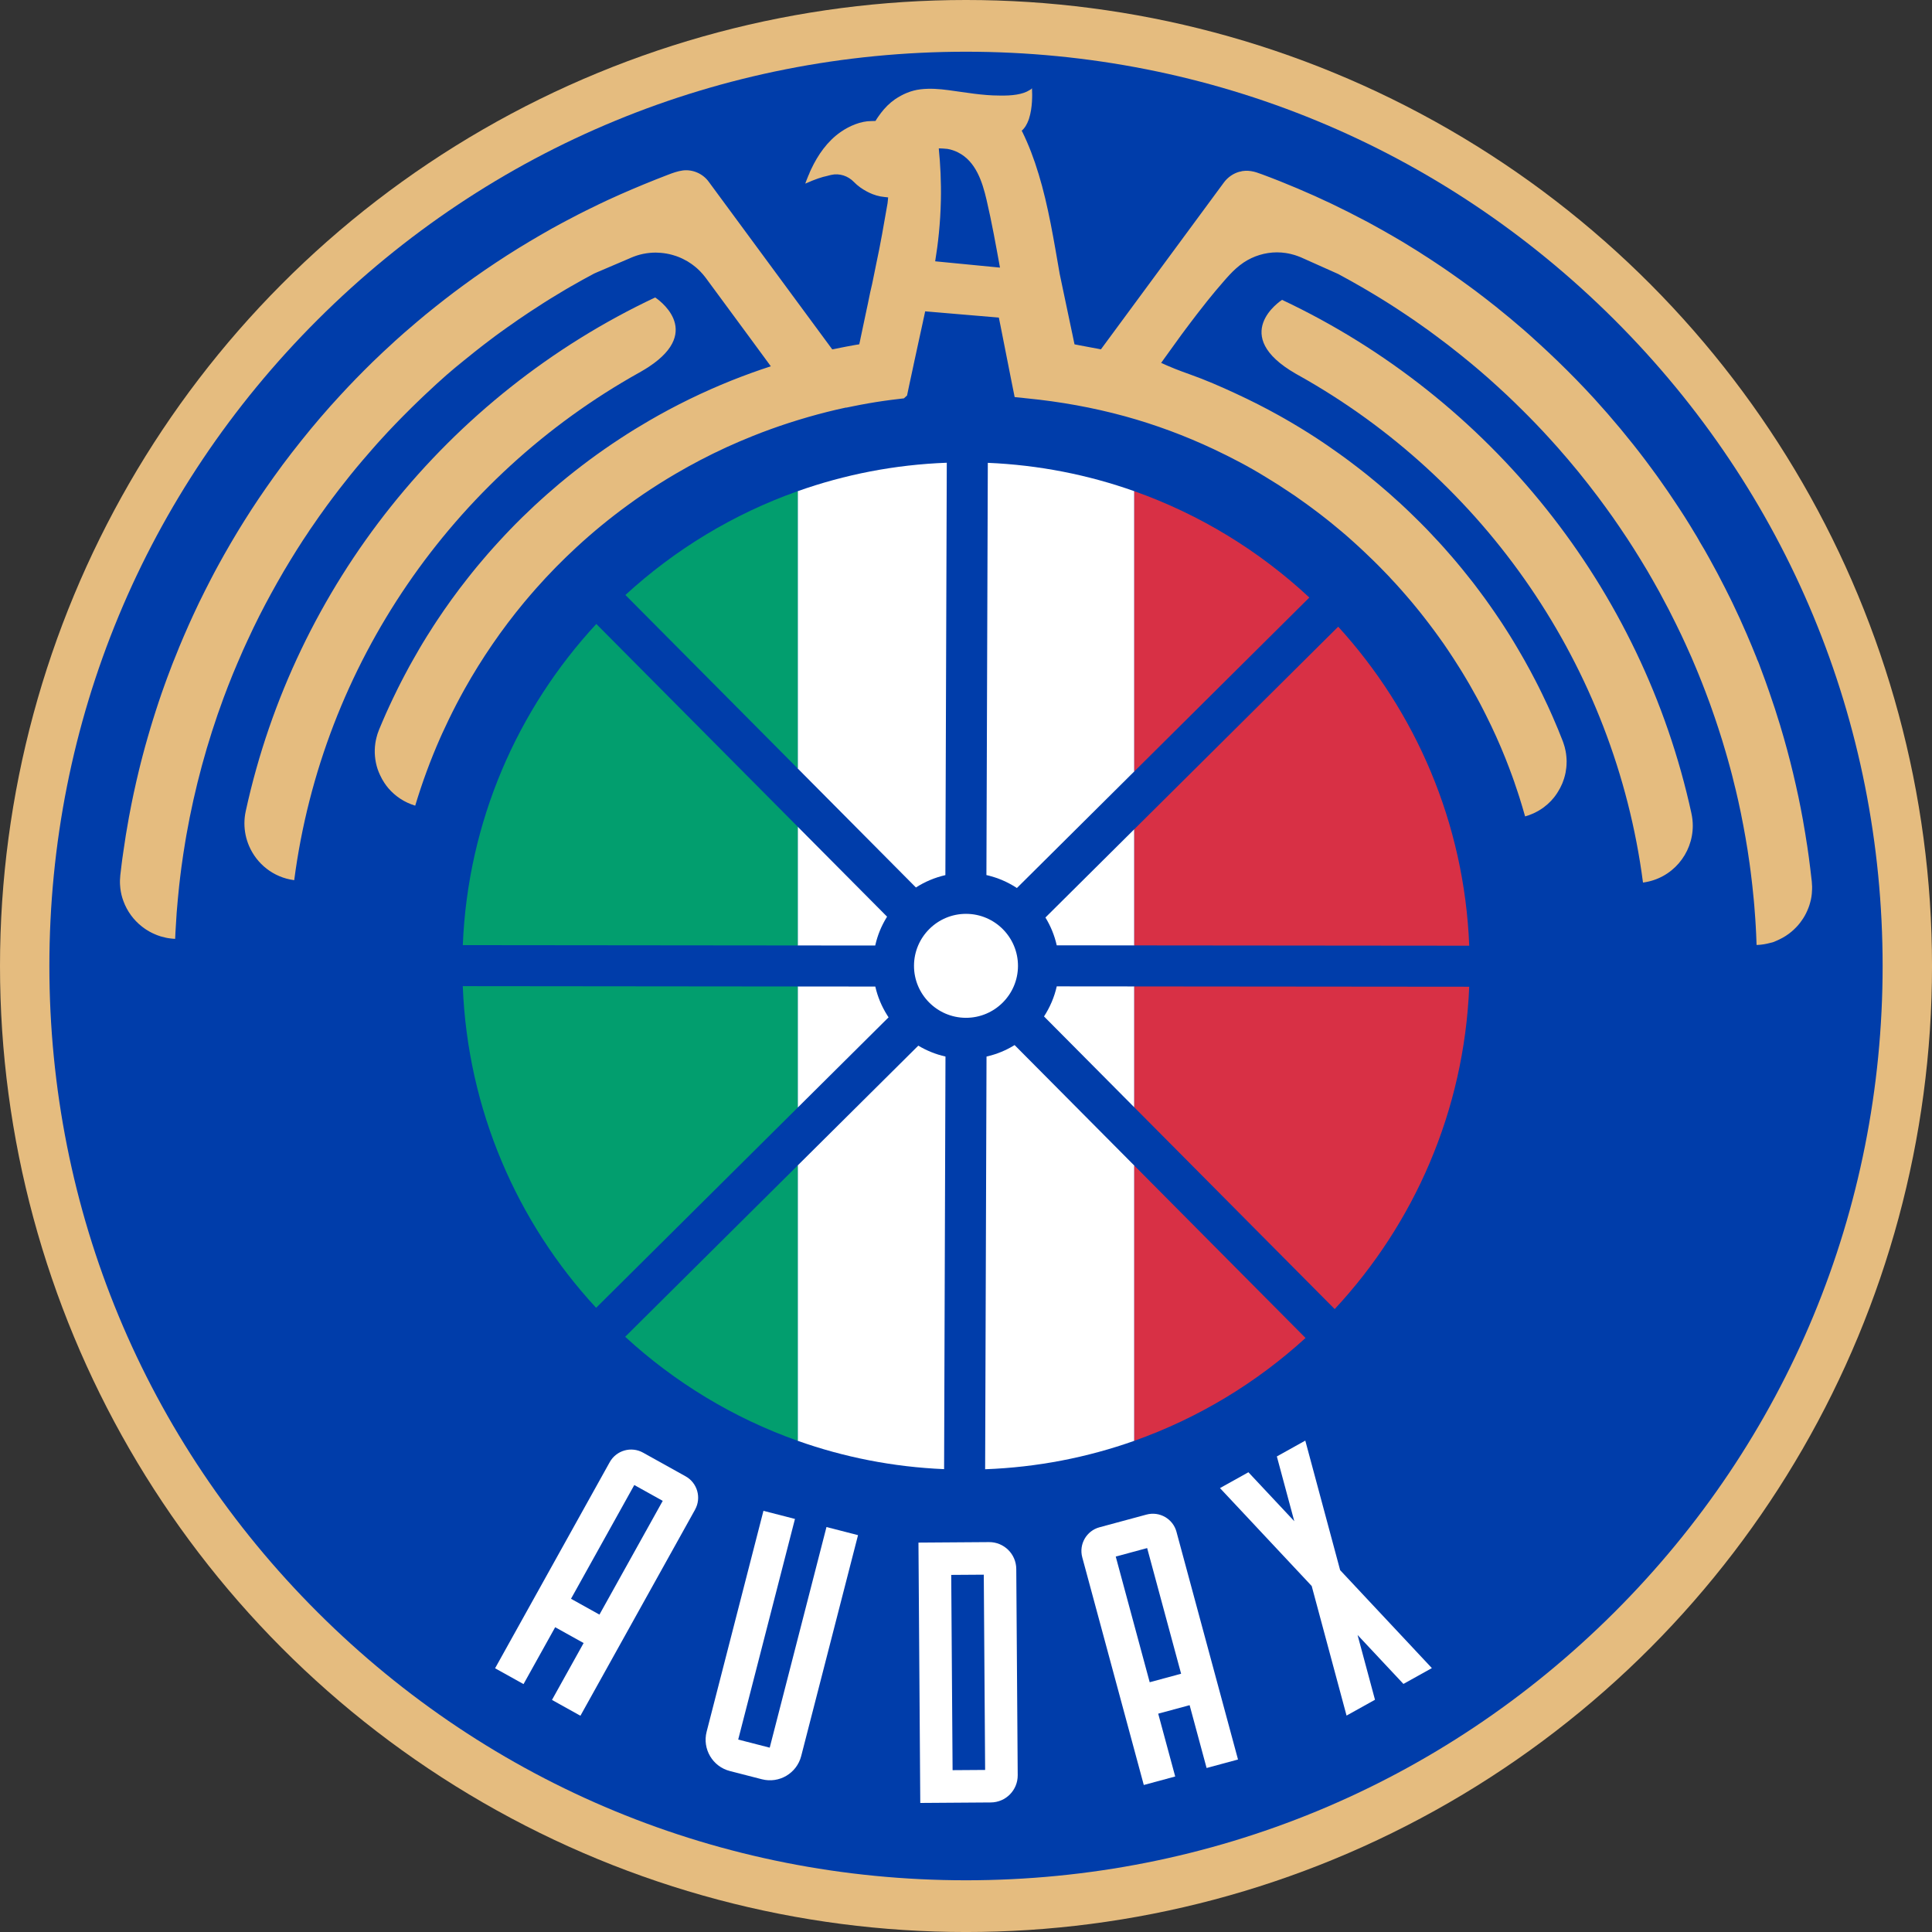 <?xml version="1.0" encoding="UTF-8"?><svg id="Capa_2" xmlns="http://www.w3.org/2000/svg" viewBox="0 0 1130.43 1130.43"><rect x="0" y="0" width="1130.43" height="1130.43" fill="#333333" stroke="none"/><defs><style>.cls-1{fill:#003daa;}.cls-2{fill:#029e6e;}.cls-3{fill:#fff;}.cls-4{fill:#e5bc7f;}.cls-5{fill:#d83045;}</style></defs><g id="_1_color"><g id="audax_color"><g id="dorado"><circle class="cls-4" cx="565.22" cy="565.22" r="565.22"/></g><g id="azul"><path class="cls-1" d="M1101.54,565.21c0,142.9-55.78,277.24-157.08,378.28-101.3,101.04-235.99,156.68-379.24,156.68s-277.94-55.64-379.24-156.68C84.68,842.45,28.89,708.11,28.89,565.21S84.68,287.98,185.98,186.94C287.28,85.9,421.96,30.26,565.22,30.26s277.94,55.64,379.24,156.68c101.3,101.04,157.08,235.38,157.08,378.27Z"/></g><g id="aguila"><path class="cls-4" d="M1060.24,518.38v-.12c-.02-.81-.05-1.59-.14-2.42,0-.08,0-.17-.03-.24-.26-2.36-.52-4.73-.83-7.11-.55-4.69-1.19-9.39-1.9-14.07,0-.02,0-.03-.03-.08-.69-4.59-1.44-9.14-2.26-13.72-.02-.2-.05-.41-.09-.6-.41-2.22-.83-4.43-1.25-6.62,0-.06,0-.11-.02-.15-.9-4.65-1.88-9.31-2.94-13.93-.52-2.32-1.06-4.65-1.61-6.94-.55-2.31-1.13-4.62-1.71-6.93-.57-2.29-1.19-4.59-1.8-6.88-.63-2.28-1.27-4.57-1.91-6.87-.64-2.25-1.32-4.51-1.99-6.76-.02-.06-.03-.09-.03-.15-2.05-6.77-4.25-13.52-6.59-20.2-1.5-4.34-3.07-8.67-4.69-12.95-.07-.14-.1-.27-.16-.4-.69-1.83-1.27-3.7-2.16-5.44-.19-.64-.41-1.2-.68-1.8-.8-2-1.62-4.01-2.45-6.01-.84-2.02-1.7-4.04-2.57-6.06-.08-.17-.12-.34-.2-.49-2.74-6.36-5.61-12.68-8.62-18.9-.09-.18-.17-.35-.26-.52-.31-.64-.6-1.27-.93-1.91-1.02-2.03-2.03-4.1-3.07-6.13-2.94-5.83-6.01-11.59-9.19-17.3-.9-1.62-1.82-3.26-2.75-4.88-.89-1.58-1.84-3.18-2.81-4.73-.58-1.14-1.26-2.23-1.89-3.34-.26-.46-.55-.92-.85-1.38-2.03-3.44-4.16-6.85-6.29-10.23-1.91-3-3.87-5.95-5.84-8.91-2.45-3.7-4.95-7.37-7.52-10.98-1.8-2.6-3.67-5.2-5.6-7.77-1.25-1.71-2.51-3.43-3.79-5.12-9.45-12.51-19.48-24.56-29.99-36.1-1.71-1.84-3.41-3.65-5.11-5.49-7.17-7.6-14.6-14.97-22.22-22.11-1.44-1.35-2.84-2.66-4.28-3.96-1.45-1.38-2.95-2.72-4.45-4.05-.76-.7-1.56-1.42-2.34-2.11-.76-.69-1.53-1.39-2.34-2.06-.12-.14-.29-.26-.43-.38-5.35-4.65-10.8-9.19-16.33-13.61-1.35-1.07-2.69-2.13-4.08-3.2-.44-.37-.92-.75-1.38-1.09-1.3-.99-2.57-2-3.88-2.97-.76-.63-1.54-1.21-2.34-1.79-1.25-.92-2.48-1.85-3.76-2.78-1.68-1.25-3.38-2.49-5.11-3.7-1.96-1.42-3.93-2.83-5.92-4.19-2.8-1.96-5.58-3.85-8.43-5.73-1.44-.96-2.92-1.94-4.37-2.89-.9-.58-1.8-1.16-2.72-1.73-1.1-.75-2.22-1.44-3.33-2.16-1.42-.89-2.84-1.77-4.28-2.65-.37-.24-.75-.47-1.13-.7-1.35-.84-2.74-1.68-4.1-2.51-1.67-.98-3.33-1.97-5.02-2.94-.18-.14-.41-.24-.6-.35-2.17-1.27-4.39-2.52-6.58-3.76-.09-.03-.15-.09-.23-.12-2.28-1.28-4.6-2.55-6.91-3.82l-2.34-1.24c-6.47-3.44-13.01-6.74-19.63-9.91-6.61-3.15-13.3-6.16-20.05-9.01-6.84-2.91-13.75-5.66-20.72-8.24-2.11-.78-4.16-1.54-6.41-1.88-1.1-.17-2.23-.24-3.35-.18-.58,.02-1.18,.08-1.76,.17-.5,.09-1.13,.37-1.64,.37-3.59,.98-6.79,3.2-9.02,6.16l-71.77,97.38s-.06,.11-.08,.11l-.2,.28-2.06-.41h-.08l-10.92-2.05s-.06-.03-.09-.03l-2.29-.43-.05-.23c-.03-.06-.05-.17-.06-.21-.14-.58-.26-1.18-.38-1.8-.31-1.44-.61-2.87-.89-4.3-.05-.08-.06-.17-.06-.24-1.83-8.64-3.65-17.26-5.46-25.92-.57-2.65-1.1-5.29-1.67-7.95-.02-.12-.06-.21-.08-.35-3.46-19.82-6.64-39.84-12.39-58.72-.02-.06-.03-.12-.06-.15-2.55-8.5-5.66-16.74-9.54-24.65-.12-.14-.21-.29-.31-.46,1.85-1.56,3.15-3.84,4.07-6.36,.08-.24,.15-.47,.24-.72,2.11-6.47,1.91-14.39,1.76-16.99,0-.14-.02-.29-.02-.41-.02-.17-.03-.29-.03-.37-.03,.03-.06,.06-.12,.09-.05,.06-.09,.14-.15,.2-.02,.03-.05,.06-.08,.11-.05,.03-.11,.09-.18,.14-.08,.08-.17,.14-.28,.2-.11,.09-.28,.17-.43,.24-.02,.02-.06,.03-.09,.06-4.02,2.6-10.41,3.38-17.69,3.21h-.05c-9.96,0-19.86-1.85-29.71-3.15-5.43-.72-10.93-1.15-16.38-.5-5.47,.64-10.44,2.78-14.99,5.86-3.17,2.22-5.83,4.89-8.17,7.95-.6,.76-1.16,1.54-1.7,2.34-.26,.38-.52,.75-.76,1.13-.14,.2-.28,.41-.4,.63-.05,.06-.31,.6-.37,.6-.26,0-.53,0-.83,.02-.28,0-.58,0-.86,.03-.24,.02-.5,.02-.75,.02-6.25,0-12.91,2.89-17.95,6.41-7.74,5.38-13.33,13.4-17.28,21.85-.24,.52-.49,1.06-.73,1.59-.08,.17-.61,1.71-.72,1.71-.43,1.02-.87,2.08-1.28,3.18-.21,.6-.44,1.19-.67,1.82,.06,0,.14-.03,.23-.06,.02-.02,.05-.02,.08-.02,5.34-2.39,9.43-3.78,12.72-4.43,.02-.03,.03-.03,.06-.03,.55-.14,1.12-.29,1.68-.43,.13-.03,.27-.06,.4-.09,4.85-1.09,9.83,.57,13.29,4.14,1.05,1.09,2.29,2.18,3.74,3.21,1.19,.85,2.44,1.62,3.73,2.31,1.11,.6,2.26,1.13,3.44,1.6,1.48,.58,3.01,1.03,4.57,1.33,1.58,.3,2.95,.36,4.54,.57,0,0-.22,2.72-.34,3.42-2.1,12.01-4.13,24-6.72,35.93-1.1,5.06-1.95,10.19-3.21,15.22-.06,.2-.09,.41-.15,.63-.26,1.3-.52,2.61-.81,3.93-.12,.55-.21,1.13-.35,1.7-.03,.2-.09,.4-.11,.58-.05,.17-.08,.35-.11,.54-.28,1.24-.55,2.48-.8,3.72-.09,.41-.17,.83-.26,1.22-.17,.83-.34,1.64-.52,2.46l-1.93,9.14-.87,4.11c-.06,.34-.14,.67-.21,1.04-.17,.76-.34,1.54-.5,2.31-.02,.05-.75,.12-.83,.14-.29,.05-.58,.09-.87,.14-.3,.05-.59,.1-.89,.15-1.26,.22-3.32,.59-4.58,.84s-2.49,.48-3.72,.73c-1.25,.24-2.48,.5-3.72,.76l-1.12,.21s-.08,.02-.09,.02l-.08-.14-23.29-31.59-.12-.17-44.38-60.23-4.39-5.96c-3.39-4.71-9.36-7.34-15.11-6.62-3.07,.4-6.01,1.48-8.92,2.6-9.28,3.56-18.47,7.34-27.57,11.35-1.56,.69-3.09,1.39-4.63,2.09-1.01,.46-2.03,.93-3.06,1.39-3.36,1.58-6.73,3.17-10.08,4.85-.93,.43-1.85,.9-2.78,1.36-1.48,.73-2.94,1.47-4.4,2.22-1.14,.62-2.34,1.21-3.48,1.83-1.21,.59-2.39,1.23-3.57,1.86-.92,.47-1.87,1.01-2.78,1.49-1.76,.95-3.52,1.91-5.26,2.87-2.25,1.25-4.48,2.52-6.68,3.81-2.25,1.27-4.43,2.57-6.64,3.9-2.22,1.32-4.4,2.65-6.58,3.99-2.19,1.35-4.36,2.71-6.51,4.1-2.14,1.38-4.31,2.77-6.42,4.19-2.14,1.42-4.27,2.84-6.39,4.3-2.11,1.47-4.21,2.91-6.3,4.39-2.08,1.5-4.16,2.98-6.22,4.5-.55,.4-1.09,.8-1.65,1.21-1.27,.95-2.57,1.91-3.85,2.86-.02,.02-.08,.06-.12,.09-3.61,2.72-7.16,5.49-10.69,8.3-2,1.58-3.99,3.21-5.98,4.82-1.56,1.27-3.12,2.58-4.68,3.91-2.65,2.22-5.28,4.48-7.88,6.76-1.79,1.58-3.56,3.17-5.35,4.77-.46,.44-.93,.84-1.39,1.3-1.9,1.7-3.79,3.46-5.66,5.21-2.1,1.99-4.17,3.98-6.25,5.96-.05,.06-.09,.12-.17,.18-6.24,6.12-12.36,12.37-18.3,18.84l-.09,.09c-1.99,2.14-3.96,4.3-5.89,6.48-3.93,4.4-7.75,8.87-11.51,13.4-1.91,2.29-3.76,4.59-5.6,6.9-1.85,2.29-3.69,4.63-5.49,6.97-1.8,2.34-3.59,4.68-5.37,7.06-1.76,2.39-3.52,4.77-5.23,7.19-1.56,2.16-3.09,4.33-4.59,6.51-2.91,4.16-5.7,8.35-8.46,12.57-1.41,2.14-2.75,4.28-4.11,6.45-1.04,1.64-2.05,3.26-3.04,4.91-.41,.66-.8,1.28-1.18,1.94-.99,1.61-1.96,3.24-2.89,4.85-.37,.58-.67,1.15-.99,1.68-1.25,2.14-2.48,4.24-3.67,6.38-.95,1.7-1.91,3.38-2.83,5.09-.43,.76-.86,1.54-1.25,2.28-.61,1.12-1.21,2.23-1.79,3.33-.69,1.32-1.39,2.6-2.06,3.93-.55,1.06-1.1,2.09-1.62,3.17-.58,1.09-1.15,2.19-1.68,3.29-.7,1.38-1.38,2.74-2.02,4.08-.5,.98-.98,1.94-1.45,2.92-.53,1.15-1.09,2.26-1.61,3.41-.63,1.3-1.24,2.6-1.83,3.9-.6,1.28-1.19,2.58-1.77,3.88-.35,.76-.69,1.51-1.02,2.26-.92,2.06-1.84,4.13-2.72,6.22-.02,.05-.03,.08-.05,.11-.95,2.17-1.87,4.36-2.77,6.56-.11,.28-.23,.54-.32,.83-.92,2.2-1.82,4.42-2.68,6.65-.05,.06-.06,.11-.09,.17-.41,1.07-.83,2.11-1.25,3.2-.06,.15-.12,.32-.17,.47-.84,2.19-1.67,4.37-2.49,6.59-.52,1.42-1.06,2.86-1.56,4.3-1.15,3.18-2.28,6.42-3.35,9.65-.58,1.74-1.16,3.47-1.7,5.2-.58,1.76-1.15,3.52-1.67,5.28-.5,1.56-.98,3.12-1.42,4.66-.57,1.82-1.09,3.61-1.59,5.43-.57,1.91-1.09,3.79-1.61,5.69-.49,1.79-.98,3.58-1.44,5.37-.34,1.27-.66,2.54-.98,3.79-.4,1.5-.75,3-1.12,4.5-.57,2.28-1.12,4.59-1.62,6.87-.02,.05-.02,.08-.03,.14-.52,2.25-1.01,4.51-1.5,6.77-.34,1.59-.67,3.18-.99,4.77-.12,.7-.29,1.42-.43,2.13-.46,2.31-.9,4.62-1.33,6.94-1.27,6.94-2.42,13.95-3.38,20.95-.02,.05-.02,.09-.02,.15-.15,1.06-.32,2.11-.46,3.18-.12,1.06-.28,2.11-.41,3.18-.26,2.11-.52,4.25-.76,6.36-.2,1.94-.28,3.87-.15,5.77,.05,.66,.09,1.32,.17,1.94,.15,1.3,.38,2.55,.67,3.81,.31,1.25,.67,2.45,1.12,3.64,2.17,5.93,5.96,11.12,10.9,14.96,.52,.43,1.07,.83,1.61,1.19,.28,.21,.58,.4,.86,.58,.64,.4,1.28,.78,1.91,1.15,1.09,.6,2.19,1.15,3.35,1.62,.39,.18,.81,.33,1.19,.49,.48,.2,1.28,.47,1.78,.61,.23,.07,.46,.13,.68,.2,.67,.2,1.78,.48,2.47,.62l1.15,.23c.4,.06,.78,.12,1.16,.17,.37,.05,.75,.09,1.12,.14,.15,.03,.32,.03,.49,.05,.47,.05,.9,.08,1.33,.09,.09,.02,.17,.02,.28,.02,.05-1.28,.12-2.55,.17-3.85,.21-3.87,.46-7.71,.72-11.55,.2-2.54,.41-5.09,.66-7.65,.21-2.52,.47-5.09,.75-7.62,.43-3.82,.87-7.6,1.38-11.39,.69-5.06,1.44-10.08,2.28-15.06,.21-1.25,.43-2.51,.64-3.76,4.85-27.43,12.14-54.18,21.67-79.95,1.74-4.68,3.55-9.36,5.43-13.96,1.76-4.24,3.53-8.43,5.37-12.59,.24-.54,.46-1.07,.7-1.62,.81-1.77,1.64-3.56,2.46-5.37,1.19-2.55,2.37-5.14,3.61-7.69,2.23-4.63,4.57-9.24,6.97-13.78,1.07-2.03,2.16-4.05,3.26-6.06,1.16-2.17,2.37-4.34,3.61-6.48,2.45-4.37,5-8.7,7.62-12.98,1.28-2.14,2.6-4.25,3.93-6.35,1.18-1.87,2.37-3.75,3.59-5.6,.9-1.38,1.82-2.75,2.75-4.11,.34-.58,.75-1.15,1.12-1.73,.66-.98,1.33-1.97,2.05-2.95,.78-1.19,1.61-2.4,2.45-3.55,.35-.55,.75-1.09,1.12-1.62,.96-1.35,1.9-2.69,2.89-4.02,.5-.72,1.02-1.45,1.56-2.17,1.12-1.54,2.26-3.09,3.41-4.6,.11-.14,.21-.29,.34-.44,1.1-1.48,2.2-2.94,3.35-4.42,.52-.69,1.09-1.41,1.64-2.09,1.64-2.13,3.3-4.25,4.99-6.32,2.34-2.89,4.69-5.73,7.1-8.55,1.9-2.23,3.76-4.4,5.69-6.58,.17-.18,.34-.37,.5-.57,.87-1.01,1.76-2.02,2.66-3.01,.41-.46,.84-.93,1.25-1.38,.35-.4,.7-.76,1.06-1.16,.7-.76,1.41-1.56,2.13-2.32,.53-.58,1.09-1.16,1.62-1.76,.44-.46,.89-.93,1.33-1.41,.23-.21,.43-.44,.64-.67,.63-.69,1.3-1.38,1.96-2.06,.78-.83,1.59-1.65,2.4-2.48,.11-.11,.2-.23,.31-.32,.64-.66,1.28-1.33,1.93-1.97,1.06-1.09,2.13-2.14,3.18-3.18,.52-.54,1.02-1.01,1.53-1.53l.63-.63c1.1-1.1,2.22-2.17,3.35-3.26,1.09-1.07,2.19-2.11,3.3-3.17,.7-.67,1.42-1.35,2.13-2,7.58-7.17,15.4-14.07,23.49-20.64-3.98,3.27-7.89,6.65-11.76,10.08,1.51-1.33,3.07-2.66,4.62-3.99,3.73-3.15,7.52-6.25,11.36-9.31,.41-.32,.83-.66,1.24-.98,2.75-2.19,5.54-4.33,8.33-6.42,2.03-1.56,4.07-3.06,6.13-4.54,2.55-1.87,5.18-3.69,7.78-5.49,.7-.54,1.44-1.06,2.17-1.54,1.96-1.35,3.95-2.68,5.9-3.98,.81-.52,1.61-1.07,2.42-1.59,2.29-1.51,4.62-3.01,6.94-4.5,1.19-.75,2.4-1.5,3.59-2.25,1.94-1.19,3.88-2.39,5.86-3.55,2.14-1.32,4.3-2.57,6.47-3.82,.06-.02,.11-.08,.18-.09,2.17-1.25,4.34-2.49,6.51-3.69,2.23-1.24,4.45-2.45,6.68-3.62l1.41-.63,19.67-8.4c.14-.09,.31-.17,.46-.23,.18-.08,.38-.17,.57-.21,.26-.12,.52-.23,.81-.34,.06-.05,.17-.06,.23-.09,.2-.06,.37-.14,.55-.2,.44-.18,.92-.35,1.41-.49,.5-.17,.99-.29,1.5-.44,.44-.11,.86-.23,1.3-.32,.29-.08,.55-.12,.81-.18,2.43-.5,4.89-.75,7.32-.75,.44,0,.87,.02,1.31,.05,2.2,.08,4.37,.35,6.51,.81,.43,.11,.86,.21,1.27,.31,.43,.11,.86,.23,1.27,.35,.05,0,.08,.02,.12,.05,.47,.12,.95,.29,1.44,.44,.44,.16,.85,.33,1.28,.47l1.28,.53c.26,.13,.53,.24,.81,.36,.32,.14,.64,.31,.95,.47,1.62,.78,3.17,1.7,4.65,2.75,.4,.26,.75,.54,1.12,.83,.46,.34,.9,.69,1.33,1.04,.32,.29,.63,.55,.93,.81,.37,.34,.73,.67,1.09,1.01,.37,.34,.7,.7,1.04,1.07,.84,.87,1.65,1.8,2.4,2.78,.17,.23,.34,.44,.5,.66l.11,.12,1.48,2.02,14.3,19.41,10.17,13.81,11.5,15.66s.5,.67,.52,.7c-7.75,2.52-15.43,5.31-23.01,8.33-16.65,6.68-32.83,14.56-48.35,23.6-5.66,3.29-11.24,6.71-16.7,10.31-12.34,8.04-24.21,16.87-35.58,26.36-2.52,2.14-5.02,4.28-7.48,6.45-1.24,1.12-2.48,2.22-3.69,3.32-1.24,1.09-2.43,2.2-3.64,3.33-2.39,2.23-4.77,4.51-7.11,6.79-1.16,1.13-2.31,2.29-3.47,3.46l-.34,.34c-1.04,1.06-2.06,2.11-3.09,3.17-1.13,1.18-2.26,2.36-3.36,3.53-1.15,1.21-2.25,2.4-3.33,3.59-1.1,1.19-2.22,2.42-3.3,3.64-1.07,1.21-2.16,2.43-3.23,3.65-1.07,1.22-2.14,2.46-3.18,3.72-1.06,1.22-2.09,2.48-3.15,3.73-1.01,1.24-2.02,2.48-3.03,3.73-.69,.86-1.41,1.74-2.08,2.62-3.36,4.25-6.64,8.56-9.8,12.95-2.92,4.05-5.77,8.17-8.52,12.33-.69,1.02-1.36,2.03-2.02,3.09-.7,1.1-1.42,2.2-2.11,3.33-.51,.78-1.03,1.58-1.52,2.38-.73,1.19-1.93,3.13-2.65,4.32-.64,1.03-1.26,2.1-1.87,3.15-1.24,2.08-2.45,4.21-3.61,6.3-.66,1.13-1.28,2.26-1.91,3.39-.18,.34-.4,.72-.6,1.09-.58,1.1-1.18,2.19-1.76,3.3-.24,.43-.49,.86-.7,1.3-.6,1.09-1.18,2.22-1.73,3.32-.26,.49-.5,.96-.75,1.45-.57,1.09-1.1,2.17-1.65,3.27-.99,1.97-1.94,3.96-2.88,5.93-.64,1.3-1.22,2.58-1.82,3.87-.73,1.58-1.44,3.15-2.16,4.73-.67,1.53-1.35,3.06-2,4.6-.55,1.28-1.1,2.6-1.64,3.88-.15,.34-.29,.66-.41,.99-.05,.09-.08,.21-.12,.31-.6,1.47-1.06,2.94-1.42,4.43-.26,1.04-.47,2.09-.63,3.15-.75,5.15-.26,10.29,1.3,15.09,.41,1.21,.89,2.4,1.45,3.56,.72,1.59,1.56,3.13,2.55,4.6,.73,1.09,1.5,2.14,2.36,3.15,3.98,4.62,9.27,8.23,15.6,10.14,.02,0,.03,.02,.05,.02,0-.02,.03-.03,.03-.05,4.07-13.53,8.91-26.65,14.51-39.36,.44-1.01,.9-1.99,1.35-3.01,1.22-2.66,2.48-5.34,3.75-7.97,2.92-6.04,6.01-11.97,9.25-17.78,10.11-18.04,21.76-35,34.8-50.72,2.39-2.84,4.79-5.67,7.25-8.43,7.39-8.35,15.19-16.27,23.35-23.81,9.51-8.79,19.56-17.04,30.05-24.68,2.98-2.17,6.02-4.33,9.08-6.42,3.07-2.08,6.18-4.1,9.33-6.1,3.15-1.97,6.32-3.93,9.54-5.8,9.63-5.66,19.56-10.84,29.77-15.54,5.14-2.34,10.32-4.56,15.55-6.65,7-2.81,14.11-5.37,21.32-7.71,3.61-1.16,7.25-2.26,10.92-3.33,3.65-1.06,7.34-2.03,11.04-2.98,3.69-.93,7.43-1.8,11.22-2.61,0,.02-.02,.05-.02,.06,.02-.02,.06-.02,.08-.02,0,0,.06,0,.03,.03,1.41-.31,2.83-.6,4.24-.86,1.35-.29,2.68-.55,4.02-.8,1.59-.29,3.18-.6,4.79-.87,1.44-.24,2.91-.49,4.36-.73,1.47-.24,2.97-.44,4.43-.67,1.47-.23,2.97-.43,4.45-.61,2.49-.33,4.98-.62,7.48-.9,.62-.57,1.21-1.1,1.83-1.67,.31-1.45,.59-2.83,.89-4.25,.12-.5,.23-1.02,.32-1.54,.78-3.59,1.56-7.19,2.32-10.77,.11-.55,.29-1.39,.52-2.46,.06-.24,.09-.5,.17-.75,.02-.15,.08-.32,.09-.49,.08-.34,.15-.67,.23-1.01,.7-3.29,1.67-7.69,2.58-11.91,.8-3.67,1.56-7.23,2.17-9.92,.02-.17,.05-.34,.09-.49,.08-.29,.12-.55,.18-.84,.18-.87,.35-1.64,.49-2.2l.17-.84,.05-.23s.03-.08,.03-.08l.29-1.45h.12l25.46,2.16,17.54,1.48,.89,4.36,6.53,33.03s1.82,9.13,1.83,9.13c1.41,.11,2.91,.26,4.5,.44,.52,.06,1.06,.14,1.61,.2,.35,.03,.7,.08,1.09,.11,19.36,1.9,38.6,5.35,57.36,10.49,17.85,4.91,35.25,11.39,51.98,19.27,10.38,4.91,20.67,10.26,30.45,16.33,4.97,2.97,9.83,6.07,14.6,9.33,.81,.52,1.59,1.07,2.39,1.59,2.29,1.59,4.57,3.2,6.82,4.83,1.3,.95,2.6,1.91,3.87,2.86,2.71,1.99,5.35,4.04,8,6.13,1.02,.83,2.08,1.65,3.1,2.49,1.7,1.36,3.41,2.78,5.08,4.21,.93,.76,1.85,1.56,2.77,2.34,.69,.63,1.39,1.24,2.09,1.84l2.52,2.25c1.01,.9,2.02,1.82,3.01,2.74,.32,.28,.63,.55,.93,.86,.78,.73,1.59,1.47,2.37,2.22,1.76,1.64,3.49,3.3,5.18,4.97,.98,.93,1.91,1.88,2.84,2.81,1.18,1.18,2.37,2.39,3.52,3.59,1.15,1.16,2.26,2.34,3.39,3.52,.05,.08,.12,.15,.18,.24,1.12,1.16,2.23,2.35,3.32,3.56,1.12,1.24,2.23,2.46,3.35,3.73,.92,1.04,1.84,2.06,2.72,3.12,1.06,1.19,2.1,2.43,3.13,3.65,.92,1.09,1.8,2.17,2.69,3.26,.83,.99,1.62,1.99,2.43,3,.83,1.02,1.62,2.03,2.43,3.09,.86,1.09,1.7,2.19,2.57,3.33,1.01,1.3,1.99,2.61,2.97,3.95,.05,.03,.08,.09,.11,.15,.98,1.3,1.96,2.61,2.89,3.96,.99,1.36,1.94,2.75,2.92,4.11,.93,1.36,1.87,2.74,2.78,4.1,.06,.09,.14,.18,.18,.28,.9,1.33,1.8,2.66,2.65,4.01,.99,1.5,1.94,3,2.87,4.51,.43,.64,.84,1.32,1.24,1.97,.09,.17,.2,.34,.32,.52,.29,.49,.6,.95,.89,1.44,.66,1.06,1.3,2.11,1.91,3.18,.63,1.02,1.24,2.06,1.83,3.1,.18,.31,.35,.6,.52,.9,1.39,2.42,2.75,4.85,4.08,7.29,.58,1.06,1.16,2.14,1.73,3.2,.72,1.38,1.44,2.74,2.13,4.13,.5,.98,1.01,1.97,1.5,2.97,4.13,8.2,7.92,16.62,11.35,25.19,.63,1.58,1.25,3.17,1.85,4.76,.05,.11,.08,.2,.12,.29,.69,1.82,1.35,3.64,2.02,5.44,.44,1.22,.87,2.42,1.3,3.65,.03,.14,.09,.24,.12,.4,.55,1.54,1.09,3.1,1.59,4.69,.41,1.25,.83,2.51,1.24,3.78,.17,.57,.34,1.1,.5,1.65,.4,1.19,.75,2.39,1.1,3.58,.58,1.91,1.15,3.84,1.67,5.75,.05,0,.06-.02,.09-.02,1.38-.38,2.71-.84,3.93-1.39,.34-.12,.67-.28,1.01-.43,.61-.28,1.16-.57,1.73-.87,.32-.15,.61-.32,.92-.5,.54-.29,1.07-.63,1.58-.96,.26-.17,.53-.35,.8-.55,.38-.24,.75-.52,1.1-.78,.12-.09,.23-.2,.34-.29,.61-.46,1.19-.93,1.79-1.47,1.33-1.18,2.54-2.46,3.62-3.82,.28-.37,.57-.72,.81-1.07,.26-.35,.52-.72,.76-1.09,.06-.06,.09-.09,.12-.17,0-.02,.03-.02,.03-.06,.21-.34,.44-.67,.64-1.01,.46-.75,.89-1.5,1.3-2.26,0-.02,.02-.03,.02-.06,.41-.78,.78-1.59,1.15-2.42,.12-.32,.28-.67,.38-1.02,.49-1.24,.9-2.52,1.21-3.81,.08-.31,.15-.61,.2-.9,.06-.21,.09-.4,.14-.6,.38-1.97,.61-3.99,.61-6.02,.02-.15,.02-.29,.02-.46v-.43c0-.47-.04-.94-.06-1.41s-.03-.93-.11-1.4c-.09-.99-.24-1.99-.43-2.97-.29-1.54-.7-3.1-1.24-4.62-.14-.41-.29-.83-.44-1.24-.92-2.36-1.85-4.68-2.8-6.99-.96-2.34-1.96-4.65-2.97-6.97-.5-1.13-1.01-2.28-1.53-3.44-.5-1.13-1.02-2.28-1.56-3.43-1.06-2.28-2.13-4.54-3.23-6.8-.64-1.28-1.25-2.6-1.91-3.88-.66-1.32-1.31-2.6-1.99-3.9-1.99-3.85-4.04-7.69-6.18-11.48-.52-.93-1.04-1.87-1.59-2.78-.89-1.59-1.8-3.17-2.77-4.76-.72-1.25-1.47-2.49-2.22-3.73-1.5-2.48-3.03-4.95-4.6-7.37-.76-1.24-1.58-2.45-2.36-3.67-.78-1.15-1.54-2.31-2.34-3.47-.58-.89-1.18-1.8-1.82-2.68-.89-1.3-1.77-2.6-2.69-3.87-.99-1.45-2.02-2.89-3.09-4.34-1.02-1.42-2.08-2.83-3.15-4.25-1.06-1.42-2.13-2.84-3.2-4.25-.63-.83-1.27-1.64-1.93-2.45-1.53-1.96-3.1-3.93-4.69-5.87-2.23-2.72-4.47-5.43-6.8-8.1-.05-.03-.08-.09-.15-.15-1.09-1.25-2.17-2.51-3.27-3.73-.06-.08-.15-.17-.23-.28-1.16-1.28-2.32-2.57-3.49-3.85-1.1-1.19-2.22-2.39-3.35-3.56-.17-.2-.35-.4-.54-.6-.95-1.02-1.9-2-2.84-3-.2-.21-.4-.41-.6-.63-2.49-2.54-5-5.06-7.58-7.55-1.27-1.25-2.55-2.49-3.85-3.72-1.22-1.16-2.46-2.32-3.7-3.47-.03-.03-.09-.05-.11-.11-.05-.02-.08-.06-.09-.09-.21-.17-.41-.35-.64-.55-1.77-1.62-3.59-3.26-5.41-4.86-1.61-1.42-3.21-2.8-4.85-4.19-.64-.58-1.3-1.12-1.97-1.67-1.06-.9-2.08-1.76-3.15-2.6-2-1.67-4.01-3.3-6.06-4.89-.86-.67-1.71-1.35-2.57-1.99-3.52-2.74-7.05-5.37-10.66-7.95-1.25-.92-2.52-1.82-3.82-2.68-2.08-1.5-4.17-2.92-6.27-4.33-1.25-.84-2.51-1.68-3.78-2.51-6.04-3.93-12.17-7.66-18.41-11.22-1.04-.6-2.09-1.19-3.13-1.77-8.26-4.6-16.68-8.87-25.26-12.83-8.82-4.1-17.82-8.03-26.96-11.27-2.89-1.02-5.77-2.08-8.62-3.21-1.44-.58-2.88-1.16-4.31-1.79-1.18-.52-3.88-1.71-3.88-1.71,.58-.86,1.19-1.68,1.79-2.52,3.58-5.03,6.9-9.62,9.97-13.81,.99-1.35,1.99-2.66,2.92-3.93,.09-.14,.21-.29,.34-.43,.4-.54,.78-1.06,1.16-1.56,.38-.5,.75-1.01,1.13-1.5,1.12-1.5,2.2-2.92,3.26-4.28,.35-.44,.7-.9,1.04-1.35,1.93-2.51,3.75-4.8,5.44-6.93,.02-.02,.05-.05,.06-.08,1.68-2.09,3.23-3.99,4.69-5.73,.26-.29,.5-.58,.75-.87,4.86-5.6,9.45-11.55,15.69-15.74,5.73-3.84,12.65-5.96,19.56-5.96,1.71,0,3.46,.14,5.18,.4,.52,.08,1.07,.17,1.59,.28,.05,0,.11,0,.17,.05,.35,.03,.69,.12,1.02,.21,.5,.09,.99,.23,1.5,.4,.37,.09,.75,.18,1.12,.32,.47,.15,.96,.29,1.42,.49,.55,.2,1.13,.43,1.67,.64,.2,.08,.38,.15,.57,.23,.01,.02,.06,.02,.08,.05l1.35,.6,20.11,8.99c2.57,1.38,5.08,2.75,7.6,4.16,1.94,1.07,3.87,2.17,5.78,3.29,.15,.08,.28,.15,.43,.24,1.54,.89,3.09,1.77,4.62,2.72,.87,.5,1.74,1.02,2.58,1.54,1.59,.93,3.15,1.9,4.69,2.86,2.97,1.82,5.89,3.69,8.78,5.58,1.71,1.09,3.39,2.2,5.06,3.35,1.77,1.18,3.56,2.42,5.35,3.62,.57,.41,1.15,.81,1.73,1.24,.21,.11,.41,.24,.6,.41,1.91,1.32,3.76,2.66,5.64,3.99,1.33,.96,2.65,1.93,3.95,2.91,4.94,3.62,9.79,7.36,14.54,11.19,1.45,1.16,2.91,2.32,4.33,3.52,.41,.32,.83,.66,1.22,.99,1.18,.99,2.36,1.96,3.52,2.94,.87,.75,1.76,1.51,2.66,2.26,3.44,2.95,6.87,5.96,10.21,9.05,1.76,1.59,3.5,3.2,5.26,4.85,1.48,1.41,2.98,2.83,4.45,4.25,.92,.87,1.83,1.76,2.72,2.68,.75,.73,1.5,1.45,2.25,2.2,1.09,1.06,2.14,2.13,3.17,3.18,.14,.12,.24,.21,.34,.34,1.41,1.41,2.78,2.83,4.16,4.27,1.44,1.5,2.87,3.03,4.3,4.53,1.44,1.54,2.84,3.09,4.25,4.63,1.41,1.54,2.8,3.07,4.17,4.63,4.14,4.69,8.2,9.47,12.16,14.31,3.93,4.85,7.78,9.74,11.53,14.74,2.91,3.9,5.78,7.83,8.58,11.79,1.33,1.93,2.68,3.85,3.99,5.78,.11,.15,.2,.28,.29,.44,1.22,1.76,2.4,3.55,3.58,5.34,.23,.32,.43,.64,.64,.95,1.1,1.67,2.19,3.35,3.26,5.05,.26,.38,.5,.78,.75,1.18,2.46,3.9,4.89,7.86,7.26,11.84,.11,.18,.2,.35,.32,.52,1.1,1.93,2.23,3.84,3.33,5.77,1.19,2.11,2.4,4.24,3.58,6.36,.17,.32,.34,.63,.5,.92,1.79,3.3,3.55,6.61,5.29,9.94,1.45,2.84,2.91,5.7,4.3,8.56,1.07,2.17,2.13,4.34,3.15,6.51,.81,1.73,1.61,3.43,2.4,5.17,.52,1.13,1.04,2.28,1.54,3.43,.66,1.45,1.32,2.92,1.97,4.4,.84,1.97,1.68,3.93,2.51,5.93,.43,1.01,.86,2.02,1.27,3.06,1.47,3.61,2.92,7.23,4.3,10.89,.43,1.1,.84,2.22,1.25,3.35,.49,1.24,.93,2.49,1.39,3.72,.34,.93,.67,1.85,.99,2.8,1.36,3.81,2.65,7.63,3.9,11.44,.31,.95,.63,1.88,.9,2.81,.49,1.45,.93,2.92,1.39,4.37,.69,2.31,1.38,4.59,2.05,6.88,.4,1.33,.76,2.66,1.15,3.99,.5,1.8,1.01,3.61,1.5,5.43,.35,1.36,.72,2.74,1.09,4.11,.11,.47,.24,.92,.35,1.41,.43,1.68,.86,3.38,1.25,5.09,.2,.75,.4,1.5,.57,2.26,.47,2.03,.95,4.1,1.42,6.15,.35,1.65,.72,3.27,1.06,4.94,.03,.05,.03,.09,.03,.12,.23,1.06,.44,2.13,.67,3.2,.02,.12,.05,.26,.06,.38,.41,1.94,.78,3.87,1.15,5.81,.44,2.42,.9,4.82,1.32,7.25,.43,2.42,.83,4.88,1.21,7.28,.38,2.42,.73,4.83,1.07,7.25,0,.02,.02,.06,.02,.09,.46,3.29,.9,6.61,1.27,9.92,.15,1.27,.32,2.52,.44,3.79,.31,2.75,.6,5.47,.84,8.26,.11,1.06,.2,2.11,.28,3.17,.23,2.57,.41,5.11,.58,7.68,.11,1.39,.18,2.77,.26,4.17,.09,1.51,.18,3.04,.24,4.59,.11,2.19,.18,4.39,.26,6.61,.09,0,.18,0,.26-.03,.55-.02,1.09-.03,1.59-.09,.29-.02,.55-.05,.83-.09,.38-.03,.75-.08,1.1-.15,.24-.02,.46-.05,.66-.09,.5-.08,.98-.17,1.44-.28,.15-.02,.31-.05,.43-.09,.54-.12,1.06-.24,1.56-.38,.16-.04,.3-.09,.46-.12,1.21-.21,2.36-.69,3.46-1.23,.09-.04,.16-.07,.27-.12,.4-.17,.81-.34,1.18-.54,.24-.11,.49-.23,.73-.37,.43-.21,.84-.43,1.24-.64,.05-.03,.11-.05,.18-.11,.58-.34,1.16-.67,1.71-1.02,.57-.37,1.12-.73,1.64-1.13,.05-.05,.12-.09,.18-.12,.4-.31,.78-.63,1.19-.96,.12-.09,.26-.2,.38-.29,.46-.41,.93-.81,1.38-1.24,.81-.76,1.59-1.56,2.34-2.4,.37-.43,.73-.87,1.09-1.32,.37-.46,.7-.9,1.01-1.38,.66-.92,1.28-1.85,1.83-2.84,.57-.99,1.07-2,1.51-3.03,.23-.52,.46-1.04,.66-1.58,.21-.54,.41-1.09,.58-1.62,.34-1.09,.66-2.22,.9-3.33,.11-.57,.23-1.15,.32-1.73,.13-.8,.18-1.41,.21-1.73,.17-1.78,.18-3.55,.17-4.39ZM547.18,152.89c1.71-10.34,3.04-22.27,3.33-35.55,.24-11.16-.31-21.38-1.22-30.45-.02-.2,4.54,.15,5.03,.23,2.16,.35,4.27,1.07,6.22,2.05,10.41,5.2,14.24,17.2,16.7,27.74,3.07,13.14,5.44,26.39,7.86,39.67l-37.92-3.69Z"/><path class="cls-4" d="M383.34,174.05c-121.49,57.24-210.78,168.59-239.53,300.44-.54,2.45-.8,4.86-.8,7.25,0,4.62,.95,9.07,2.68,13.15,4.48,10.51,14.18,18.5,26.46,20.11,16.48-126.33,92.81-236.06,201.68-296.88h.02c.52-.29,1.02-.58,1.51-.87,1.54-.89,2.98-1.77,4.33-2.66,32.5-21.47,4.51-39.99,3.65-40.54ZM989.67,475.89c-28.75-131.85-118.02-243.2-239.53-300.44-.89,.57-31.2,20.61,7.98,43.2,.49,.28,.99,.57,1.51,.86h.02c108.88,60.82,185.2,170.55,201.68,296.88,17.05-2.23,29.13-16.79,29.13-33.26,0-2.37-.26-4.8-.8-7.23Z"/></g><g id="letras"><path class="cls-3" d="M406.69,883.3l-67.08,120.6-16.64-9.26,18.51-33.28-16.64-9.26-18.52,33.28-16.64-9.26,67.08-120.6c3.85-6.92,12.58-9.41,19.5-5.56l24.86,13.83c6.92,3.85,9.41,12.58,5.56,19.5Zm-55.95,61.42l37.03-66.56-16.64-9.26-37.03,66.56,16.64,9.26Z"/><path class="cls-3" d="M502.04,898.23l-33.25,129.24c-2.6,10.11-12.89,16.19-23,13.59l-18.74-4.82c-10.1-2.6-16.19-12.9-13.59-23l33.24-129.24,18.44,4.74-33.21,129.09,18.44,4.74,33.21-129.09,18.44,4.74Z"/><path class="cls-3" d="M594.63,918.03l.84,120.65c.06,8.76-6.97,15.89-15.73,15.95l-41.28,.29-1.06-152.33,41.28-.29c8.76-.06,15.89,6.97,15.95,15.73Zm-19.02,3.33l-19.04,.13,.8,114.25,19.04-.13-.79-114.25Z"/><path class="cls-3" d="M688.37,896.29l36,133.21-18.38,4.97-9.93-36.76-18.38,4.97,9.94,36.76-18.38,4.97-36-133.21c-2.06-7.65,2.46-15.52,10.1-17.58l27.46-7.42c7.65-2.07,15.52,2.45,17.58,10.1Zm2.71,83.03l-19.87-73.53-18.38,4.97,19.87,73.53,18.38-4.97Z"/><path class="cls-3" d="M784.13,918.72l53.67,57.3-16.64,9.26-26.84-28.65,10.2,37.91-16.64,9.26-20.39-75.81-53.67-57.3,16.64-9.26,26.84,28.65-10.2-37.91,16.64-9.26,20.39,75.81Z"/></g><g id="bandera"><path class="cls-3" d="M512.11,553.23l-45.36-.04v-69.47l52.29,52.64c-.16,.24-.31,.49-.46,.74-2.91,4.79-5.07,10.05-6.37,15.65-.04,.16-.07,.32-.1,.48Z"/><path class="cls-3" d="M519.91,595.25l-53.16,52.81v-70.86l45.4,.04c1.37,6.04,3.75,11.67,6.95,16.75,.27,.42,.54,.84,.81,1.26Z"/><path class="cls-3" d="M537.31,611.82c4.86,2.91,10.21,5.09,15.9,6.37l-.81,241.42c-29.92-1.27-58.69-7.01-85.65-16.58v-161.13l70.56-70.08Z"/><path class="cls-3" d="M535.91,519.27l-69.16-69.63v-162.24c27.43-9.74,56.73-15.52,87.22-16.65l-.82,241.29c-6.21,1.42-12.03,3.89-17.24,7.23Z"/><path class="cls-3" d="M565.11,595.53c-16.76-.05-30.38-13.74-30.32-30.51,.06-16.78,13.76-30.38,30.53-30.32,16.77,.05,30.36,13.74,30.31,30.52-.06,16.77-13.75,30.37-30.52,30.31Z"/><path class="cls-3" d="M663.68,287.4v163.96l-68.69,68.23c-.19-.14-.39-.26-.59-.39-4.82-3.08-10.16-5.41-15.84-6.86-.46-.12-.93-.23-1.4-.33l.82-241.2c29.94,1.27,58.72,7.01,85.7,16.59Z"/><path class="cls-3" d="M611.69,536.84l51.99-51.64v67.96l-45.38-.04v-.02c-1.31-5.83-3.57-11.3-6.61-16.26Z"/><path class="cls-3" d="M618.31,577.13l45.37,.04v70.73l-52.82-53.17c3.45-5.31,6.02-11.23,7.45-17.6Z"/><path class="cls-3" d="M593.65,611.48l70.03,70.5v161.05c-27.45,9.74-56.77,15.51-87.27,16.64l.81-241.47c.33-.07,.65-.15,.98-.23,5.24-1.29,10.19-3.33,14.71-6.04,.25-.15,.5-.3,.74-.45Z"/><path class="cls-5" d="M663.68,681.98l100.2,100.88c-28.76,26.26-62.74,46.89-100.2,60.17v-161.05Z"/><path class="cls-5" d="M859.65,577.35c-2.95,72.77-32.29,138.75-78.71,188.61l-117.26-118.06v-70.73l195.97,.18Z"/><path class="cls-5" d="M766.11,349.62l-102.43,101.74v-163.96c38.44,13.61,73.21,34.98,102.43,62.22Z"/><path class="cls-5" d="M859.66,553.34l-195.98-.18v-67.96l119.31-118.52c45.29,49.65,73.83,114.85,76.67,186.66Z"/><path class="cls-2" d="M466.75,287.4v162.24l-100.82-101.5c28.89-26.54,63.08-47.37,100.82-60.74Z"/><path class="cls-2" d="M466.75,483.72v69.47l-195.96-.19c2.95-72.45,32.05-138.14,78.12-187.91l117.84,118.63Z"/><path class="cls-2" d="M466.75,577.2v70.86l-117.95,117.15c-46.09-49.85-75.17-115.66-78.03-188.2l195.98,.19Z"/><path class="cls-2" d="M365.8,782.16l100.95-100.26v161.13c-37.79-13.39-72.04-34.28-100.95-60.87Z"/></g></g></g></svg>